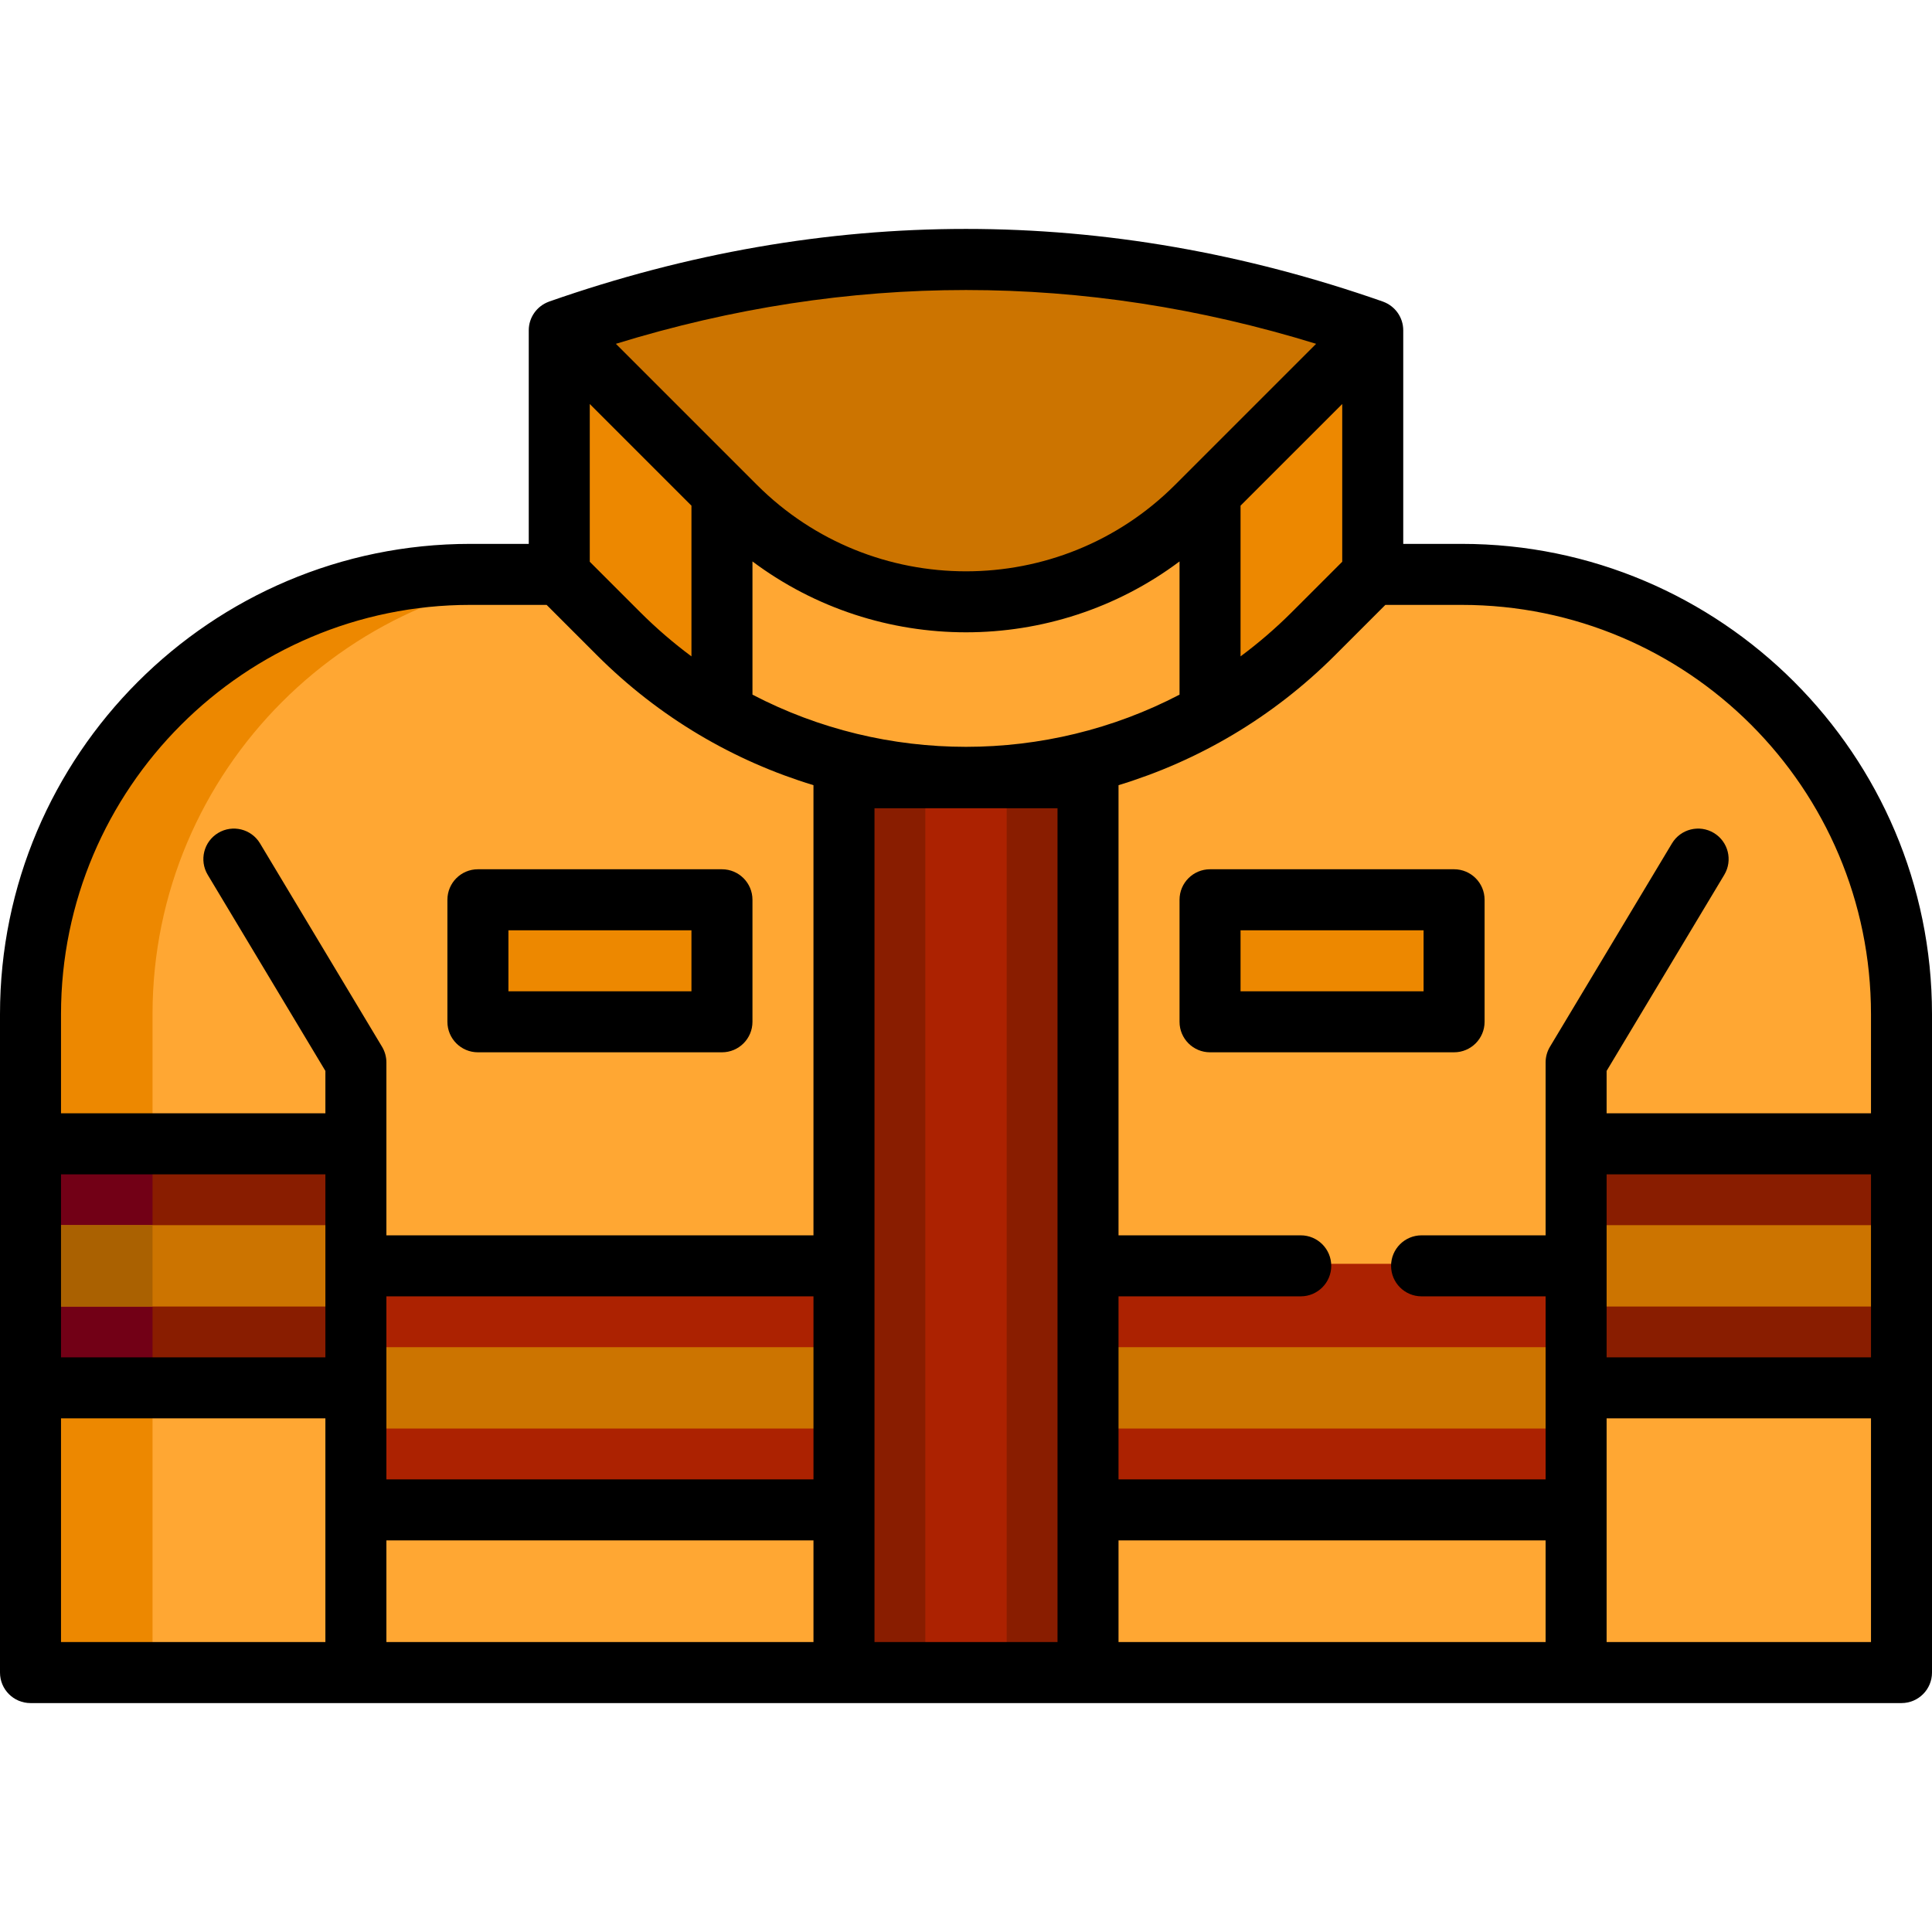 <?xml version="1.0" encoding="iso-8859-1"?>
<!-- Uploaded to: SVG Repo, www.svgrepo.com, Generator: SVG Repo Mixer Tools -->
<svg version="1.1" id="Layer_1" xmlns="http://www.w3.org/2000/svg" xmlns:xlink="http://www.w3.org/1999/xlink" 
	 viewBox="0 0 512 512" xml:space="preserve">
<path style="fill:#CC7400;" d="M364.328,86.882l-13-4.01c-31.496-9.714-63.57-14.638-95.328-14.638
	c-31.76,0-63.833,4.925-95.328,14.639l-13,4.01v0.884v64.673l18.092,15.823c21.432,18.744,47.46,31.59,75.475,36.67
	c5.453,0.988,10.547,1.607,14.761,1.607s9.308-0.618,14.761-1.607c28.016-5.08,54.042-17.926,75.475-36.67l18.092-15.822V87.767
	V86.882z"/>
<path style="fill:#FFA733;" d="M387.374,151.679H124.626c-64.558,0-117.081,52.521-117.081,117.081v175.029h86.232h1.078h128.269
	h1.078h63.596h1.078h128.269h1.078h86.232V268.76C504.455,204.201,451.932,151.679,387.374,151.679z"/>
<g>
	<path style="fill:#ED8800;" d="M157.502,151.679h-32.876c-64.558,0-117.081,52.521-117.081,117.081v175.029h32.876V268.76
		C40.421,204.201,92.944,151.679,157.502,151.679z"/>
	<path style="fill:#ED8800;" d="M126.114,264.089v-18.944c0-3.996,3.239-7.235,7.235-7.235h51.281c3.996,0,7.235,3.239,7.235,7.235
		v18.944c0,3.996-3.239,7.235-7.235,7.235h-51.281C129.353,271.325,126.114,268.086,126.114,264.089z"/>
	<path style="fill:#ED8800;" d="M320.135,264.089v-18.944c0-3.996,3.239-7.235,7.235-7.235h51.281c3.996,0,7.235,3.239,7.235,7.235
		v18.944c0,3.996-3.239,7.235-7.235,7.235H327.37C323.374,271.325,320.135,268.086,320.135,264.089z"/>
</g>
<g>
	<rect x="287.798" y="334.923" style="fill:#AC2201;" width="130.425" height="65.752"/>
	<rect x="93.777" y="334.923" style="fill:#AC2201;" width="130.425" height="65.752"/>
</g>
<rect x="7.545" y="302.586" style="fill:#891D00;" width="86.232" height="65.752"/>
<rect x="7.545" y="302.586" style="fill:#720016;" width="32.876" height="65.752"/>
<rect x="223.124" y="205.576" style="fill:#891D00;" width="65.752" height="238.215"/>
<rect x="245.221" y="205.576" style="fill:#AC2201;" width="21.558" height="238.215"/>
<rect x="418.223" y="302.586" style="fill:#891D00;" width="86.232" height="65.752"/>
<g>
	<rect x="287.798" y="357.02" style="fill:#CC7400;" width="130.425" height="21.558"/>
	<rect x="93.777" y="357.02" style="fill:#CC7400;" width="130.425" height="21.558"/>
	<rect x="7.545" y="324.683" style="fill:#CC7400;" width="86.232" height="21.558"/>
</g>
<rect x="7.545" y="324.683" style="fill:#AA6101;" width="32.876" height="21.558"/>
<rect x="418.223" y="324.683" style="fill:#CC7400;" width="86.232" height="21.558"/>
<path style="fill:#FFA733;" d="M256,206.541c-21.071,0-42.018-5.121-60.58-14.808l-3.555-0.641v-60.654l12.713,11.448
	c14.911,11.161,32.693,17.059,51.422,17.059s36.512-5.899,51.422-17.059l12.713-11.447v60.654l-3.555,0.641
	C298.018,201.42,277.071,206.541,256,206.541z"/>
<g>
	<path style="fill:#ED8800;" d="M178.102,180.873c-5.149-3.822-10.052-8.054-14.574-12.576l-15.856-15.856V86.244l44.194,44.194
		v60.654L178.102,180.873z"/>
	<path style="fill:#ED8800;" d="M320.135,130.438l44.194-44.194v66.197l-15.857,15.857c-4.521,4.521-9.425,8.753-14.574,12.575
		l-13.763,10.218V130.438z"/>
</g>
<path d="M118.568,238.45v32.337c0,4.465,3.62,8.084,8.084,8.084h64.674c4.465,0,8.084-3.62,8.084-8.084V238.45
	c0-4.465-3.62-8.084-8.084-8.084h-64.674C122.188,230.365,118.568,233.985,118.568,238.45z M134.737,246.534h48.505v16.168h-48.505
	V246.534z"/>
<path d="M385.347,230.365h-64.674c-4.465,0-8.084,3.62-8.084,8.084v32.337c0,4.465,3.62,8.084,8.084,8.084h64.674
	c4.465,0,8.084-3.62,8.084-8.084V238.45C393.432,233.985,389.812,230.365,385.347,230.365z M377.263,262.702h-48.505v-16.168h48.505
	V262.702z"/>
<path d="M387.374,144.134h-15.5V87.544c0-3.477-2.199-6.433-5.28-7.574c-0.045-0.017-0.087-0.04-0.134-0.056
	c-73.297-25.664-147.625-25.664-220.922,0c-0.03,0.011-0.056,0.028-0.086,0.039c-3.104,1.129-5.327,4.096-5.327,7.592v56.589h-15.5
	C55.907,144.134,0,200.041,0,268.76v174.49c0,4.466,3.62,8.084,8.084,8.084h495.832c4.465,0,8.084-3.618,8.084-8.084V268.76
	C512,200.041,456.093,144.134,387.374,144.134z M348.787,91.113l-37.38,37.38c-30.552,30.552-80.262,30.552-110.814,0l-37.38-37.379
	C224.843,72.107,287.155,72.107,348.787,91.113z M355.705,107.062v41.807l-13.331,13.33c-4.308,4.308-8.864,8.221-13.616,11.749
	v-39.94L355.705,107.062z M156.295,107.062l26.947,26.947v39.94c-4.752-3.529-9.308-7.442-13.616-11.749l-13.331-13.331V107.062z
	 M86.232,435.165H16.168v-59.284h70.063V435.165z M86.232,359.713H16.168v-48.505h70.063V359.713z M215.579,435.165H102.4v-26.947
	h113.179V435.165z M215.579,392.05H102.4v-48.505h113.179V392.05z M215.579,327.376H102.4v-45.811c0-1.465-0.399-2.903-1.152-4.159
	l-32.337-53.895c-2.296-3.831-7.264-5.072-11.092-2.773c-3.829,2.298-5.07,7.263-2.772,11.092l31.185,51.974v11.235H16.168V268.76
	c0-59.804,48.654-108.458,108.458-108.458h20.235l13.331,13.331c16.584,16.585,36.37,28.061,57.386,34.445V327.376z
	 M280.253,435.165h-48.505V214.197h48.505V435.165z M199.411,184.088v-35.299c16.712,12.509,36.646,18.779,56.589,18.779
	s39.878-6.27,56.589-18.779v35.299C277.26,202.528,234.74,202.528,199.411,184.088z M409.6,435.165H296.421v-26.947H409.6V435.165z
	 M495.832,435.165h-70.063v-59.284h70.063V435.165z M495.832,359.713h-70.063v-48.505h70.063V359.713z M495.832,295.039h-70.063
	v-11.235l31.185-51.975c2.297-3.829,1.055-8.793-2.772-11.092c-3.831-2.297-8.796-1.055-11.092,2.773l-32.337,53.895
	c-0.753,1.257-1.152,2.694-1.152,4.16v45.811h-32.868c-4.465,0-8.084,3.62-8.084,8.084l0,0c0,4.465,3.62,8.084,8.084,8.084H409.6
	v48.505H296.421v-48.505h48.29c4.465,0,8.084-3.62,8.084-8.084l0,0c0-4.465-3.62-8.084-8.084-8.084h-48.29V208.079
	c21.015-6.384,40.8-17.861,57.386-34.445l13.331-13.331h20.235c59.9,0,108.458,48.558,108.458,108.458L495.832,295.039
	L495.832,295.039z"/>
</svg>